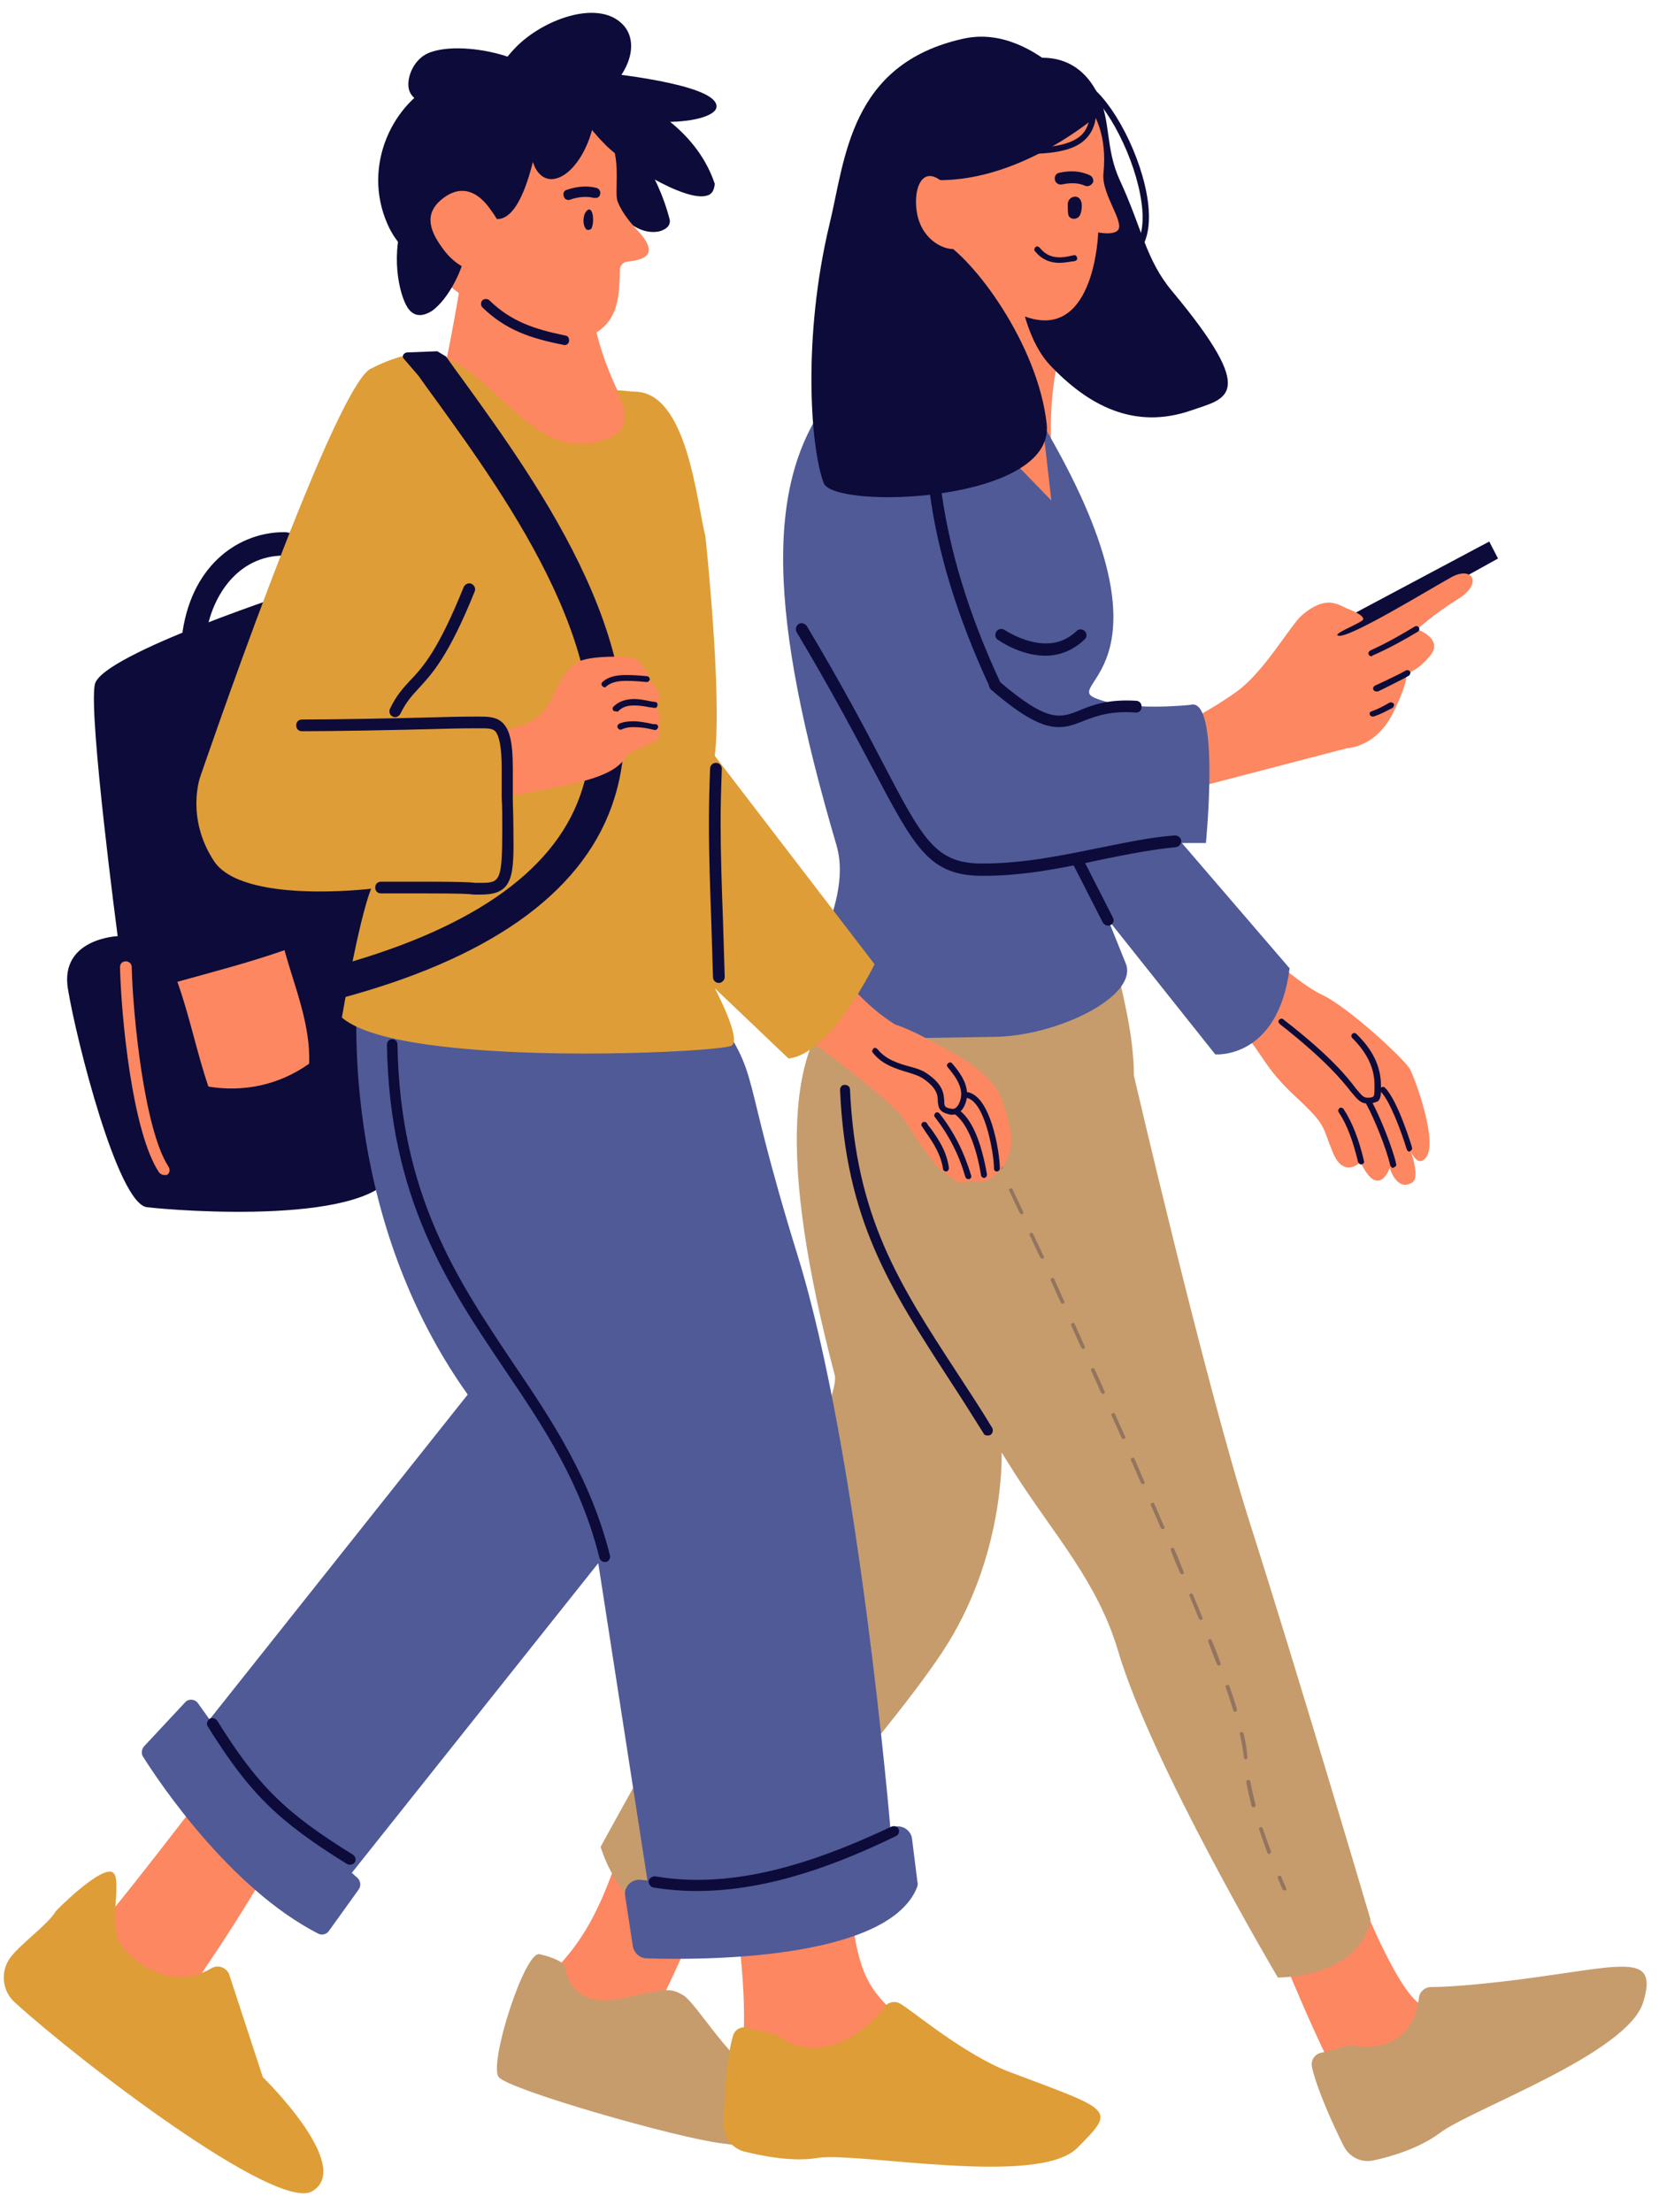 <?xml version="1.0" encoding="UTF-8"?><svg xmlns="http://www.w3.org/2000/svg" xmlns:xlink="http://www.w3.org/1999/xlink" height="377.8" preserveAspectRatio="xMidYMid meet" version="1.0" viewBox="-0.6 -2.2 283.4 377.8" width="283.4" zoomAndPan="magnify"><g><g><g><g id="change1_12"><path d="M211.6,156.9c0,0,8.9,8.6,13.6,10.8s14.5,11.4,15.1,12.8c1.2,2.5,4.7,12.5,2.7,15 c-1.9,2.5-3.4-3.2-3.4-3.2s2.8,6.5,1,7.5c-2.6,1.6-3.8-2.5-3.8-2.5s-1.9,5.5-5-1c0,0-2.8,2.9-4.7-1.6c-1.9-4.6-1-4.6-6.4-9.6 s-5.7-7.5-9.1-11.1s-6.8-5.2-6.8-5.2L211.6,156.9z" fill="#FC8760"/></g><g id="change2_26"><path d="M225.1,105.6c0.5-0.3,28.7-15.3,28.7-15.3l1.5,2.9l-28.7,15.9L225.1,105.6z" fill="#0D0B39"/></g><g id="change1_13"><path d="M202.1,121.1c0,0,4.3-2.1,8.6-5.2c4.8-3.5,9.1-11.3,11.2-13.1c3.9-3.3,6-1.8,7.3-1.2 c1,0.4,3.8,1.5,2.9,2.2c-1.3,0.9-5.3,2.4-4,2.6c2.1,0.3,15.9-8.2,19.4-10.1c3.5-1.8,5.2,1.2,1,3.8s-7,5.2-7,5.2s4.6,1.6,2.2,4.5 s-4.1,3-4.1,3s0.6,1.1-2.3,6.9c-2.9,5.8-7.8,5.9-7.8,5.9l-25.3,6.6L202.1,121.1z" fill="#FC8760"/></g><g id="change1_14"><path d="M158.8,37.5l-16.5,26.9c0,0,21.3,39.9,32.3,38.4s8.8-14.8,8.8-14.8L179,74.1c0,0-1.1-14.8,4.4-22.3 C188.9,44.3,158.8,37.5,158.8,37.5z" fill="#FC8760"/></g><g><g id="change1_8"><path d="M218.7,332.5c0,0,9.2,23.1,14.8,29.4c2.9,3.2,36.7-16.6,41.1-21.9c4.5-5.3-28.4,3.3-32.8,0 s-10.5-19.4-10.5-19.4L218.7,332.5z" fill="#FC8760"/></g><g id="change1_9"><path d="M104.9,315c-6.6,20.2-13.2,17.8-13.2,25.7c0,6,6.7,10.2,12.5,9.1c5.6-1.1,14.1-24.1,15.1-25.7 C119.2,324.1,110.1,317.6,104.9,315z" fill="#FC8760"/></g><g id="change3_1"><path d="M190,162.4c1.1,4.8,3.1,12.3,3.1,19.1c0,0,12.1,52.2,19.8,76.4c8.2,25.7,20.6,67.7,20.6,67.7 s-0.7,9.4-15.8,10c0,0-21.6-36.5-27.3-55.8c-3.5-11.8-10.9-19.8-17.5-30.1l-2.4-3.8c0,0,0.7,17.8-10.2,34.2 c-10.9,16.4-40.7,48.8-41.1,48.6c-4.6-2.2-13.2-3.3-17.2-15.4c-0.1-0.3,41.8-73.6,40-80.6c-9.7-36.8-8.3-57.5,2.7-65.4 C155.8,159.3,190,162.4,190,162.4z" fill="#C69C6D"/></g><g opacity=".28"><g fill="#0D0B39" id="change2_25"><path d="M170.5,197.5c-0.1,0-0.2-0.1-0.3-0.2c-0.2-0.3-0.3-0.6-0.4-0.9c-0.2-0.3-0.3-0.7-0.5-1 c-0.1-0.2,0-0.3,0.1-0.4c0.2-0.1,0.3,0,0.4,0.1c0.2,0.3,0.3,0.6,0.5,1c0.1,0.3,0.3,0.6,0.4,0.9c0.1,0.2,0,0.3-0.1,0.4 C170.6,197.5,170.5,197.5,170.5,197.5z"/><path d="M216.2,314.5c-0.1,0-0.2-0.1-0.3-0.2c-0.5-1.4-1-2.8-1.4-4c-0.1-0.2,0-0.3,0.2-0.4 c0.2-0.1,0.3,0,0.4,0.2c0.4,1.2,0.9,2.5,1.4,3.9c0.1,0.2,0,0.3-0.2,0.4C216.3,314.4,216.3,314.5,216.2,314.5z M213.5,306.5 c-0.1,0-0.3-0.1-0.3-0.2c-0.4-1.6-0.7-2.9-0.9-4.1c0-0.2,0.1-0.3,0.3-0.4c0.2,0,0.3,0.1,0.4,0.3c0.2,1.2,0.5,2.5,0.9,4 C213.9,306.3,213.8,306.5,213.5,306.5C213.6,306.5,213.6,306.5,213.5,306.5z M212.2,298.3c-0.2,0-0.3-0.1-0.3-0.3 c-0.1-0.9-0.3-2.2-0.7-4c0-0.2,0.1-0.3,0.2-0.4c0.2,0,0.3,0.1,0.4,0.2c0.5,1.9,0.6,3.2,0.7,4.1 C212.5,298.2,212.4,298.3,212.2,298.3C212.2,298.3,212.2,298.3,212.2,298.3z M210.4,290.2c-0.1,0-0.3-0.1-0.3-0.2 c-0.4-1.2-0.8-2.5-1.3-4c-0.1-0.2,0-0.3,0.2-0.4c0.2-0.1,0.3,0,0.4,0.2c0.5,1.4,1,2.8,1.3,4 C210.7,290,210.6,290.2,210.4,290.2C210.4,290.2,210.4,290.2,210.4,290.2z M207.6,282.3c-0.1,0-0.2-0.1-0.3-0.2 c-0.5-1.2-1-2.5-1.5-3.9c-0.1-0.2,0-0.3,0.2-0.4c0.2-0.1,0.3,0,0.4,0.2c0.6,1.4,1.1,2.7,1.5,3.9c0.1,0.2,0,0.3-0.2,0.4 C207.7,282.3,207.6,282.3,207.6,282.3z M204.5,274.5c-0.1,0-0.2-0.1-0.3-0.2c-0.5-1.2-1-2.5-1.6-3.9c-0.1-0.2,0-0.3,0.2-0.4 c0.2-0.1,0.3,0,0.4,0.2c0.6,1.4,1.1,2.7,1.6,3.9c0.1,0.2,0,0.3-0.2,0.4C204.6,274.5,204.5,274.5,204.5,274.5z M201.3,266.7 c-0.1,0-0.2-0.1-0.3-0.2c-0.5-1.2-1.1-2.5-1.6-3.9c-0.1-0.2,0-0.3,0.2-0.4c0.2-0.1,0.3,0,0.4,0.2c0.6,1.3,1.1,2.6,1.6,3.9 c0.1,0.2,0,0.3-0.2,0.4C201.4,266.7,201.3,266.7,201.3,266.7z M198,259c-0.1,0-0.2-0.1-0.3-0.2c-0.5-1.2-1.1-2.5-1.7-3.9 c-0.1-0.2,0-0.3,0.2-0.4c0.2-0.1,0.3,0,0.4,0.2c0.6,1.3,1.1,2.6,1.7,3.9c0.1,0.2,0,0.3-0.2,0.4C198.1,259,198,259,198,259z M194.6,251.3c-0.1,0-0.2-0.1-0.3-0.2c-0.5-1.2-1.1-2.5-1.7-3.9c-0.1-0.2,0-0.3,0.2-0.4c0.2-0.1,0.3,0,0.4,0.2 c0.6,1.3,1.1,2.6,1.7,3.9c0.1,0.2,0,0.3-0.2,0.4C194.7,251.3,194.7,251.3,194.6,251.3z M191.3,243.6c-0.1,0-0.2-0.1-0.3-0.2 l-1.7-3.8c-0.1-0.2,0-0.3,0.2-0.4c0.2-0.1,0.3,0,0.4,0.2l1.7,3.8c0.1,0.2,0,0.3-0.2,0.4C191.3,243.5,191.3,243.6,191.3,243.6z M187.8,235.9c-0.1,0-0.2-0.1-0.3-0.2c-0.6-1.3-1.1-2.5-1.7-3.8c-0.1-0.2,0-0.3,0.2-0.4c0.2-0.1,0.3,0,0.4,0.2 c0.6,1.3,1.2,2.6,1.7,3.8c0.1,0.2,0,0.3-0.2,0.4C187.9,235.8,187.9,235.9,187.8,235.9z M184.4,228.2c-0.1,0-0.2-0.1-0.3-0.2 c-0.6-1.3-1.1-2.5-1.7-3.8c-0.1-0.2,0-0.3,0.2-0.4c0.2-0.1,0.3,0,0.4,0.2c0.6,1.3,1.2,2.6,1.7,3.8c0.1,0.2,0,0.3-0.2,0.4 C184.5,228.2,184.4,228.2,184.4,228.2z M180.9,220.5c-0.1,0-0.2-0.1-0.3-0.2l-1.7-3.8c-0.1-0.2,0-0.3,0.2-0.4 c0.2-0.1,0.3,0,0.4,0.2l1.7,3.8c0.1,0.2,0,0.3-0.2,0.4C181,220.5,180.9,220.5,180.9,220.5z M177.4,212.8 c-0.1,0-0.2-0.1-0.3-0.2l-1.8-3.8c-0.1-0.2,0-0.3,0.2-0.4c0.2-0.1,0.3,0,0.4,0.2l1.8,3.8c0.1,0.2,0,0.3-0.2,0.4 C177.5,212.8,177.5,212.8,177.4,212.8z M173.9,205.2c-0.1,0-0.2-0.1-0.3-0.2l-1.8-3.8c-0.1-0.2,0-0.3,0.2-0.4 c0.2-0.1,0.3,0,0.4,0.2l1.8,3.8c0.1,0.2,0,0.3-0.2,0.4C174,205.1,174,205.2,173.9,205.2z"/><path d="M218.8,320.7c-0.1,0-0.2-0.1-0.3-0.2c-0.3-0.6-0.6-1.4-0.8-1.9c-0.1-0.2,0-0.3,0.2-0.4 c0.2-0.1,0.3,0,0.4,0.2c0.2,0.6,0.5,1.2,0.8,1.9c0.1,0.2,0,0.3-0.1,0.4C218.9,320.7,218.8,320.7,218.8,320.7z"/></g></g><g id="change3_2"><path d="M91.6,331.6c0,0,4.3,0.9,4.4,2.4s1.6,6.8,9.4,5.2c7.8-1.6,8.3-2,10.7-0.6s8.5,12.4,14.2,14.3 c5.8,2,14.6,2.8,14.3,8.6c-0.4,7.3-14.3,3.3-21.9,2.4c-7.6-0.9-36.2-9.1-38.1-11.3C82.8,350.4,89.1,330.8,91.6,331.6z" fill="#C69C6D"/></g><g id="change3_3"><path d="M223.5,350.8c-0.2-1.1,0.5-2.2,1.7-2.4c1.8-0.3,4.3-1.3,5-1.2c9.3,1.4,11.2-4.8,11.6-8.2 c0.1-1,1-1.8,2.1-1.8c2.1,0,6.2-0.2,14.4-1.2c18.1-2.3,24.5-5,21.8,3.8s-29.2,18.2-34.7,22.3c-3.3,2.5-8,4-11.3,4.7 c-2.1,0.5-4.2-0.5-5.2-2.5C227.1,360.7,224.3,354.5,223.5,350.8z" fill="#C69C6D"/></g><g id="change2_21"><path d="M168.1,243c-0.3,0-0.6-0.1-0.7-0.4c-2-3.2-3.9-6.2-5.8-9.1c-10.3-15.9-17.7-27.3-18.7-49.5 c0-0.5,0.3-0.9,0.8-0.9c0.5,0,0.9,0.3,0.9,0.8c1,21.8,8.3,33.1,18.5,48.7c1.9,2.9,3.8,5.8,5.8,9.1c0.2,0.4,0.1,0.9-0.3,1.2 C168.4,243,168.2,243,168.1,243z" fill="#0D0B39"/></g></g><g id="change4_2"><path d="M148.5,51.8c0,0,3.2-1.6-6.2,12.6c-12.9,15-11.4,39,0,77.8c3.2,11.1-8.4,23.4-3.9,30.1 c2.1,3.1,1.7,3.1,31.1,2.6c10.4-0.2,24-6.7,22.3-12.3l-3.1-7.7l18.3,23c0,0,10.7,0.9,12.7-14.7l-18.4-21.4h4.1 c0,0,2.5-25.2-2.7-23.6c0,0-10.8,1.2-16.3-1.2s15.5-5.5-8.9-46.8l1.5,13.1L148.5,51.8z" fill="#4F5A97"/></g><g id="change2_27"><path d="M233.7,109.9c-0.2,0-0.4-0.1-0.5-0.3c-0.1-0.3,0-0.5,0.3-0.7c2.9-1.3,5.6-2.9,7.6-4.1 c0.2-0.1,0.5-0.1,0.7,0.2c0.1,0.2,0.1,0.5-0.2,0.7c-2,1.2-4.8,2.8-7.8,4.1C233.8,109.9,233.7,109.9,233.7,109.9z" fill="#0D0B39"/></g><g id="change2_28"><path d="M234.5,115.9c-0.2,0-0.4-0.1-0.5-0.3c-0.1-0.3,0-0.5,0.3-0.7c1.1-0.5,2.8-1.3,4.2-2l1.1-0.6 c0.2-0.1,0.5,0,0.7,0.2c0.1,0.2,0,0.5-0.2,0.7l-1.1,0.6c-1.4,0.7-3.1,1.6-4.2,2.1C234.6,115.9,234.5,115.9,234.5,115.9z" fill="#0D0B39"/></g><g id="change2_29"><path d="M233.9,120.2c-0.2,0-0.4-0.1-0.5-0.3c-0.1-0.3,0-0.5,0.3-0.6c1.2-0.4,2.2-1,3.1-1.5 c0.2-0.1,0.5,0,0.7,0.2c0.1,0.2,0,0.5-0.2,0.7c-1,0.5-2,1.1-3.3,1.5C234,120.2,233.9,120.2,233.9,120.2z" fill="#0D0B39"/></g><g id="change2_30"><path d="M169.4,115.8c-0.4,0-0.7-0.2-0.9-0.6c-5.6-12-9.1-23.5-10.4-34.2c-0.1-0.5,0.3-1,0.9-1.1 c0.6-0.1,1,0.3,1.1,0.9c1.3,10.5,4.7,21.8,10.2,33.6c0.2,0.5,0,1.1-0.5,1.3C169.6,115.8,169.5,115.8,169.4,115.8z" fill="#0D0B39"/></g><g id="change2_31"><path d="M180.3,122c-2.7,0-5.9-1.5-11.6-6.4c-0.4-0.4-0.5-1-0.1-1.4c0.4-0.4,1-0.5,1.4-0.1 c8.4,7.2,10.5,6.4,13.9,5c2.2-0.9,4.9-1.9,9.6-1.6c0.5,0,1,0.5,0.9,1.1c0,0.6-0.5,1-1.1,0.9c-4.2-0.3-6.6,0.6-8.7,1.4 C183.1,121.5,181.8,122,180.3,122z" fill="#0D0B39"/></g><g id="change2_32"><path d="M167.3,147.4c-9.2,0-11.6-4.7-18.9-18.5c-3.2-6-7.1-13.4-12.9-23.1c-0.3-0.5-0.1-1.1,0.3-1.4 c0.5-0.3,1.1-0.1,1.4,0.3c5.8,9.7,9.8,17.2,12.9,23.2c7,13.4,9.1,17.4,17.1,17.4c7.1,0,13.7-1.4,20.1-2.7 c4.5-0.9,8.7-1.8,12.8-2.1c0.6,0,1,0.4,1.1,0.9c0,0.6-0.4,1-0.9,1.1c-4.1,0.4-8.2,1.2-12.6,2.1 C181.2,146,174.5,147.4,167.3,147.4z" fill="#0D0B39"/></g><g id="change2_33"><path d="M188.7,155.9c-0.4,0-0.7-0.2-0.9-0.5l-5-9.8c-0.3-0.5-0.1-1.1,0.4-1.3c0.5-0.3,1.1-0.1,1.3,0.4l5,9.8 c0.3,0.5,0.1,1.1-0.4,1.3C189,155.9,188.8,155.9,188.7,155.9z" fill="#0D0B39"/></g><g id="change2_34"><path d="M233.1,186.3c-1.3,0-1.8-0.7-2.9-2c-1.5-1.9-4.3-5.4-12.2-11.6c-0.2-0.2-0.3-0.5-0.1-0.7 c0.2-0.2,0.5-0.3,0.7-0.1c8,6.2,10.9,9.8,12.4,11.8c1.1,1.3,1.3,1.6,2.1,1.6c0.5,0,0.8-0.1,0.9-0.2c0.2-0.2,0.2-0.8,0.2-1.5 l0-0.5c0-2.9-1.3-5.5-3.8-8c-0.2-0.2-0.2-0.5,0-0.7c0.2-0.2,0.5-0.2,0.7,0c2.8,2.7,4.2,5.6,4.2,8.8l0,0.5c0,1,0,1.7-0.5,2.2 C234.3,186.1,233.8,186.3,233.1,186.3z" fill="#0D0B39"/></g><g id="change2_35"><path d="M240.2,194.5c-0.2,0-0.4-0.1-0.5-0.4c-0.9-3-2.9-8.3-4.4-9.8c-0.2-0.2-0.2-0.5,0-0.7s0.5-0.2,0.7,0 c2.2,2.2,4.6,10.1,4.6,10.2c0.1,0.3-0.1,0.5-0.3,0.6C240.3,194.5,240.2,194.5,240.2,194.5z" fill="#0D0B39"/></g><g id="change2_36"><path d="M237.4,197.3c-0.2,0-0.4-0.2-0.5-0.4c-0.6-2.7-2.7-8-4.1-10.5c-0.1-0.2,0-0.5,0.2-0.7 c0.2-0.1,0.5,0,0.7,0.2c1.4,2.5,3.6,8,4.2,10.7c0.1,0.3-0.1,0.5-0.4,0.6C237.4,197.3,237.4,197.3,237.4,197.3z" fill="#0D0B39"/></g><g id="change2_37"><path d="M231.9,196.7c-0.2,0-0.4-0.2-0.5-0.4c-0.9-3.7-1.9-6.4-3.3-8.5c-0.2-0.2-0.1-0.5,0.1-0.7 c0.2-0.2,0.5-0.1,0.7,0.1c1.5,2.3,2.6,5.1,3.5,8.9c0.1,0.3-0.1,0.5-0.4,0.6C231.9,196.7,231.9,196.7,231.9,196.7z" fill="#0D0B39"/></g></g><g><g id="change2_1"><path d="M174.5,8.1c0,0,8.3-2.8,12.5,5.9c2.2,4.5,1.2,9.2,3.7,14.6c3.8,8.2,4.4,13.5,8.9,18.9 c15,18,9.3,18.3,3.3,20.4c-9.8,3.4-17.7-0.9-24.2-7.8C167.6,48,174.5,8.1,174.5,8.1z" fill="#0D0B39"/></g><g id="change1_1"><path d="M179.8,11.3c0,0,9.4,3.3,8.1,16.1c-0.4,3.6,3.8,8.5,2.4,9.8c-0.9,0.8-3.3,0.3-3.3,0.3s-0.5,18-11.8,14.6 c-15.2-4.6-20.5-17.2-18.5-26.2S169,5.7,179.8,11.3z" fill="#FC8760"/></g><g id="change2_2"><path d="M185.1,29.6c-0.1,0-0.2,0-0.4-0.1c-1.2-0.5-2.4-0.5-3.9-0.2c-0.5,0.1-1.1-0.2-1.2-0.8s0.2-1.1,0.8-1.2 c1.9-0.4,3.5-0.3,5.1,0.4c0.5,0.2,0.8,0.8,0.6,1.3C185.8,29.4,185.5,29.6,185.1,29.6z" fill="#0D0B39"/></g><g id="change2_3"><path d="M181.9,34.5c-0.1-0.5-0.1-1.1-0.1-1.8c0-0.6,0.4-1.2,1.1-1.3c0.9-0.1,1.3,0.7,1.3,1.5 c0,0.6-0.1,1.3-0.4,1.8C183.3,35.4,182.1,35.3,181.9,34.5z" fill="#0D0B39"/></g><g id="change2_4"><path d="M187,17.4c0,0-13.9,12.2-29,11.1c0,0-4,7,1.9,10.2s16.8,18,18.3,31.5s-36.4,14.7-38.1,10.1 c-2.3-6.2-3.6-25,1-44.2C143.8,25,144.5,8.7,164,4.4C176.7,1.6,187,17.4,187,17.4z" fill="#0D0B39"/></g><g id="change1_2"><path d="M161.9,30.4c-1.7-2-3-2.7-4-2.5c-1.8,0.4-2.4,3.6-1.8,6.6c1,4.6,4.9,6.1,6.5,5.8c0.8-0.2,1.3-0.9,1-2.3 c-0.2-1.1-1.1-2.7-1.7-5.6l0,0C161.8,31.7,161.8,31.1,161.9,30.4z" fill="#FC8760"/></g><g id="change2_5"><path d="M193.3,41c-0.1,0-0.2,0-0.3-0.1c-0.2-0.2-0.2-0.5,0-0.7c1.4-1.5,1.9-4.2,1.4-7.8c-1-7.4-5.8-16.9-10-19.6 c-0.2-0.1-0.3-0.5-0.1-0.7c0.2-0.2,0.5-0.3,0.7-0.1c4.5,2.9,9.5,12.6,10.5,20.3c0.5,3.9-0.1,6.9-1.7,8.6 C193.5,41,193.4,41,193.3,41z" fill="#0D0B39"/></g><g id="change2_6"><path d="M162.6,27.4C162.5,27.4,162.5,27.4,162.6,27.4c-0.3,0-0.5-0.2-0.5-0.5c0.2-3.8,5.1-3.8,10.3-3.8 c4.5,0,9.6,0,11.9-2.4c1-1.1,1.4-2.6,1.3-4.6c0-0.3,0.2-0.5,0.5-0.5c0.3,0,0.5,0.2,0.5,0.5c0.2,2.2-0.4,4-1.6,5.3 c-2.6,2.8-7.9,2.7-12.6,2.7c-4.9,0-9.2,0-9.3,2.8C163,27.2,162.8,27.4,162.6,27.4z" fill="#0D0B39"/></g></g><g id="change2_38"><path d="M178,109.8c-2.5,0-5.4-0.9-8.1-2.7c-0.5-0.3-0.6-0.9-0.3-1.4c0.3-0.5,0.9-0.6,1.4-0.3 c2.4,1.5,4.9,2.3,7.1,2.3c2,0,3.7-0.7,5.2-2.1c0.4-0.4,1-0.4,1.4,0c0.4,0.4,0.4,1,0,1.4C182.7,108.9,180.4,109.8,178,109.8z" fill="#0D0B39"/></g><g id="change2_39"><path d="M180.4,42.7c-1.5,0-3-0.5-4.2-2c-0.2-0.2-0.1-0.5,0.1-0.7c0.2-0.2,0.5-0.1,0.7,0.1 c1.5,1.9,3.4,1.9,5.8,1.3c0.3-0.1,0.5,0.1,0.6,0.4c0.1,0.3-0.1,0.5-0.4,0.6C182.1,42.5,181.2,42.7,180.4,42.7z" fill="#0D0B39"/></g></g><g><g id="change2_7"><path d="M51,98.4c0,0-34.3,11.1-35.4,16.3c-1.1,5.2,3.9,43,3.9,43s-9.9,0.4-8.5,9s8.5,36.7,13.5,37.3 c5,0.6,39.3,3.3,42.5-6.6c3.3-9.9,8.2-71.9-1.2-86C56.3,97.3,51,98.4,51,98.4z" fill="#0D0B39"/></g><g id="change2_8"><path d="M32.6,107.9c-0.1,0-0.2,0-0.3,0c-1.1-0.2-1.8-1.2-1.7-2.3c1.8-11.7,9.9-16.9,17.3-16.9 c0.3,0,0.5,0,0.8,0.1c0.2,0,0.3,0,0.5,0c1.1,0,2,0.9,2,2s-0.9,2-2,2c-0.3,0-0.7,0-1-0.1c-0.1,0-0.2,0-0.3,0 c-7.8,0-12.3,6.8-13.3,13.5C34.4,107.2,33.5,107.9,32.6,107.9z" fill="#0D0B39"/></g><g id="change1_3"><path d="M145.7,167.3c2,2.1,4.1,3.9,6.6,5.5c0,0,2.1,0.6,5.4,2.4c3.3,1.8,11,5.3,12.8,10.3c1.8,5.1,2.3,8,0.6,10.9 c0,0-2.3,4.4-6.2,3c0,0-1.5,1.6-4-1.4c0,0-0.5,1.4-7-8.9C152,186,138,175.7,138,175.7L145.7,167.3z" fill="#FC8760"/></g><g id="change1_4"><path d="M78.8,41.8c0,0-4.1,26.3-6.5,29.2c-2.5,2.9,29.7,19.2,32.9,11c3.2-8.3,2.5-12.2,2.5-12.2s-8-12.7-7.3-23.9 L78.8,41.8z" fill="#FC8760"/></g><g><g id="change1_10"><path d="M124.9,324.3c0,0,3.6,20,0,31.1c-1.9,5.8-1,9.7,15.3,7.8s38.2,4.7,42-0.9s-20.8-11.3-27.4-18 s-8.5-7.3-10.2-21.1S124.9,324.3,124.9,324.3z" fill="#FC8760"/></g><g id="change1_11"><path d="M35.7,302.2c0,0-18.7,24.6-21,26.3s12.6,15.8,12.6,15.8s11.3-15.7,17.8-27.3 C51.6,305.4,35.7,302.2,35.7,302.2z" fill="#FC8760"/></g><g id="change4_1"><path d="M60.7,163.7c0,0-5,39.2,18.6,72.3l-44.1,55.5l-2-2.8c-0.5-0.7-1.6-0.8-2.2-0.1l-7,7.5 c-0.4,0.5-0.5,1.2-0.2,1.7c2.7,4.3,14.9,22.6,30,30.3c0.6,0.3,1.4,0.1,1.8-0.5l5.1-7.1c0.4-0.6,0.3-1.4-0.2-1.9l-1-0.9l42.1-52.9 L110,319l-1.1-0.1c-1.6-0.2-3,1.2-2.7,2.8l1.3,8.5c0.2,1.2,1.2,2.1,2.4,2.1c8.5,0.3,40.9,0.5,46.1-12c0.2-0.4,0.2-0.8,0.1-1.2 l-0.9-7.2c-0.2-1.7-2.1-2.7-3.7-1.8l0,0c0,0-5.4-64.1-15.8-97.7s-5.9-29.8-14.8-42.5S60.7,163.7,60.7,163.7z" fill="#4F5A97"/></g><g id="change2_22"><path d="M102.7,264.6c-0.4,0-0.8-0.3-0.9-0.7c-3.2-12.9-9.5-22.3-16.2-32.2c-9.7-14.4-19.7-29.2-20.1-55.5 c0-0.5,0.4-0.9,0.9-0.9c0.5,0,0.9,0.4,0.9,0.9c0.4,25.7,10.3,40.3,19.8,54.5c6.5,9.6,13.2,19.6,16.5,32.8c0.1,0.5-0.2,1-0.7,1.1 C102.8,264.6,102.7,264.6,102.7,264.6z" fill="#0D0B39"/></g><g id="change2_23"><path d="M118.4,320.8c-2.4,0-4.9-0.2-7.4-0.6c-0.5-0.1-0.8-0.6-0.8-1.1c0.1-0.5,0.6-0.8,1.1-0.8 c2.5,0.4,4.8,0.6,7.2,0.6c12.3,0,24.2-4.9,33.2-9.1c0.5-0.2,1,0,1.2,0.4c0.2,0.5,0,1-0.4,1.2 C143.2,315.9,131.1,320.8,118.4,320.8z" fill="#0D0B39"/></g><g id="change2_24"><path d="M59.2,316.3c-0.2,0-0.3,0-0.5-0.1c-11.8-7.3-16.7-12.1-23.8-23.5c-0.3-0.4-0.1-1,0.3-1.3 c0.4-0.3,1-0.1,1.3,0.3c6.9,11.1,11.7,15.8,23.2,22.9c0.4,0.3,0.6,0.8,0.3,1.3C59.8,316.2,59.5,316.3,59.2,316.3z" fill="#0D0B39"/></g><g id="change5_2"><path d="M8.9,324.3c0.2-0.3,7-7.1,9.4-6.8c2.5,0.3-0.9,9.4,2.1,13c2.7,3.2,8.8,7.3,15.1,3.5 c1.2-0.7,2.7-0.1,3.1,1.2l5.7,17.4c0,0,15.7,15.3,8.4,19.5c-6.1,3.5-39.6-22.1-50.8-32.3c-2.2-2-2.5-5.4-0.6-7.8 C3.1,329.7,7.7,326.4,8.9,324.3z" fill="#DE9D37"/></g><g id="change5_3"><path d="M124.6,345.6c0.3-1.2,1.5-1.8,2.7-1.4c1.8,0.6,4.5,0.9,5.1,1.4c7.8,5.7,16.1-2.1,18-4.9 c0.6-0.9,1.8-1.2,2.7-0.7c1.9,1,11.1,8.9,19,11.8c17.5,6.6,18,6.2,11.3,12.9c-6.7,6.7-37.5,0.6-44.4,1.7 c-4.2,0.7-9.2-0.3-12.5-1.1c-2.1-0.6-3.6-2.5-3.5-4.7C123.1,356.3,123.5,349.3,124.6,345.6z" fill="#DE9D37"/></g></g><g id="change5_1"><path d="M62.5,60.9c2.7-1.4,5.9-2.7,9.1-2.7c10.6,0,17.3,17.3,28.8,15.3c7.4-1.3,6.2-5.2,4.3-9 c0.5-0.1,2.6,0.2,3.1,0.2c9,0,10.6,18.8,12.1,24.7c0,0,2.9,27,1.6,37.5l27.3,35.6c0,0-7.4,15.3-14.7,16.1l-12.6-12 c0,0,4.6,8.6,2.9,9.8c-1.7,1.2-56.7,3.9-66.6-4.8c0,0,2.9-16.8,5-22c0,0-22.1,2.7-26.9-4.8c-4.8-7.4-2.3-14.3-2.3-14.3 S55.7,65.8,62.5,60.9z" fill="#DE9D37"/></g><g id="change2_9"><path d="M54.1,169.3l-1.4-5.4l2.7-0.7c23.8-6.3,38.4-16.2,43.1-29.5c8-22.3-12.3-50.5-24.5-67.4 c-1.1-1.5-2.2-3-3.1-4.3l-2.5-2.9c-0.4-0.4-0.1-1,0.5-1.1l5.2-0.2l1.5,0.9c0.9,1.3,2,2.8,3.1,4.3c12.8,17.7,34.2,47.4,25.2,72.5 c-5.4,15.1-21.2,26.2-47,33L54.1,169.3z" fill="#0D0B39"/></g><g id="change1_5"><path d="M85.6,122.5c0,0,4.9-0.7,6.8-3.4c1.9-2.6,2.9-6.4,5.3-8c1.7-1.2,6.5-1.2,8.8-1.1c0.9,0,1.7,0.4,2.3,1.1 c0.8,0.9,1.7,2.1,1.4,2.7c0,0,2.3,1.9,1.7,4l-0.7,0.6c0,0,1.4,1.3,0.9,2.9c-0.3,0.8,0.4,2.5-0.8,3.1c-1.1,0.6-3.1,1.4-4.3,2 s-0.6,3.2-9.5,5.2c-10.4,2.3-11.2,2-11.2,2L85.6,122.5z" fill="#FC8760"/></g><g id="change2_10"><path d="M81.6,150.6c-0.5,0-0.8,0-1.2,0c-0.8-0.1-2.1-0.2-8.3-0.2h-7.6c-0.6,0-1-0.4-1-1s0.4-1,1-1h7.6 c6.3,0,7.7,0.1,8.5,0.2c0.3,0,0.6,0,1,0c3.2,0,3.6-0.3,3.6-9.2c0-2.1,0-4-0.1-5.3c0-0.6,0-1.1,0-1.3V129c0-3.5-0.4-5.5-1.1-6.3 c-0.5-0.5-1.3-0.5-2.7-0.5l-0.6,0c-0.5,0-2.9,0-6.1,0.1c-7.2,0.2-18.1,0.4-23.6,0.4c-0.6,0-1-0.4-1-1s0.4-1,1-1 c5.5,0,16.4-0.2,23.6-0.4c3.2-0.1,5.6-0.1,6.1-0.1l0.5,0c1.5,0,3,0,4.1,1.1c1.2,1.2,1.7,3.4,1.7,7.7v3.8c0,0.2,0,0.7,0,1.2 c0,1.3,0.1,3.2,0.1,5.4C87.2,147.3,87.2,150.6,81.6,150.6z" fill="#0D0B39"/></g><g id="change2_11"><path d="M66.9,120.3c-0.1,0-0.3,0-0.4-0.1c-0.5-0.2-0.7-0.8-0.5-1.3c1.1-2.3,2.2-3.5,3.4-4.8 c2.2-2.3,4.8-5.1,9.2-16c0.2-0.5,0.8-0.8,1.3-0.6c0.5,0.2,0.8,0.8,0.6,1.3c-4.5,11.2-7.4,14.2-9.6,16.6c-1.2,1.3-2.1,2.3-3.1,4.3 C67.6,120.1,67.2,120.3,66.9,120.3z" fill="#0D0B39"/></g><g id="change2_12"><path d="M162.1,188.2c-0.1,0-0.2,0-0.3,0c-2-0.4-2.1-1.2-2.2-2.3c0-1-0.1-2.3-2.7-4c-0.5-0.3-1.3-0.6-2.3-0.9 c-2-0.6-4.5-1.3-6.1-3.4c-0.2-0.2-0.1-0.5,0.1-0.7c0.2-0.2,0.5-0.1,0.7,0.1c1.4,1.8,3.7,2.5,5.6,3c1.1,0.3,2,0.6,2.6,1 c3.1,2,3.1,3.7,3.2,4.8c0,0.9,0,1.2,1.3,1.4c0.3,0,0.5,0,0.7-0.2c0.5-0.4,0.9-1.4,0.9-2.3c0-1.7-1.2-3.3-2.3-4.6 c-0.2-0.2-0.2-0.5,0.1-0.7c0.2-0.2,0.5-0.2,0.7,0.1c1.2,1.4,2.5,3.2,2.5,5.2c0,1.2-0.5,2.4-1.2,3 C163,188.1,162.5,188.2,162.1,188.2z" fill="#0D0B39"/></g><g id="change2_13"><path d="M169.7,197.9c-0.3,0-0.5-0.2-0.5-0.5c0-2.5-1.6-12.1-5-12.1c-0.3,0-0.5-0.2-0.5-0.5s0.2-0.5,0.5-0.5 c4.4,0,6,10.4,6,13.1C170.2,197.7,169.9,197.9,169.7,197.9z" fill="#0D0B39"/></g><g id="change2_14"><path d="M167.5,199c-0.2,0-0.5-0.2-0.5-0.4c-0.9-5.4-2.5-9-4.5-10.5c-0.2-0.2-0.3-0.5-0.1-0.7 c0.2-0.2,0.5-0.3,0.7-0.1c2.3,1.6,3.9,5.4,4.9,11.1C168,198.7,167.8,199,167.5,199C167.5,199,167.5,199,167.5,199z" fill="#0D0B39"/></g><g id="change2_15"><path d="M164.8,199.2c-0.2,0-0.4-0.1-0.5-0.4c-1.1-3.8-2.8-7.1-5.2-10.2c-0.2-0.2-0.1-0.5,0.1-0.7 c0.2-0.2,0.5-0.1,0.7,0.1c2.5,3.2,4.2,6.6,5.4,10.6c0.1,0.3-0.1,0.5-0.3,0.6C164.8,199.2,164.8,199.2,164.8,199.2z" fill="#0D0B39"/></g><g id="change2_16"><path d="M161,197.9c-0.2,0-0.5-0.2-0.5-0.4c-0.4-2.6-1.7-4.5-2.8-6.1c-0.3-0.4-0.5-0.8-0.8-1.2 c-0.2-0.2-0.1-0.5,0.1-0.7c0.2-0.1,0.5-0.1,0.7,0.1c0.2,0.4,0.5,0.7,0.8,1.1c1.2,1.7,2.6,3.7,3,6.6 C161.5,197.6,161.3,197.9,161,197.9C161,197.9,161,197.9,161,197.9z" fill="#0D0B39"/></g><g id="change2_17"><path d="M102.7,115.2c-0.1,0-0.3-0.1-0.4-0.2c-0.2-0.2-0.2-0.5,0-0.7c1.2-1.1,2.9-1.2,4.2-1.2 c1.2,0,2.4,0.1,3.4,0.2c0.3,0,0.5,0.3,0.5,0.5c0,0.3-0.3,0.5-0.5,0.5c-1.1-0.1-2.2-0.2-3.4-0.2c-1.2,0-2.6,0.1-3.6,1 C102.9,115.2,102.8,115.2,102.7,115.2z" fill="#0D0B39"/></g><g id="change2_18"><path d="M104.6,119.3c-0.1,0-0.3,0-0.4-0.1c-0.2-0.2-0.2-0.5,0-0.7c0.9-0.9,2.1-1.3,3.6-1.3c0.9,0,1.8,0.2,2.8,0.4 c0.2,0,0.5,0.1,0.7,0.1c0.3,0,0.5,0.3,0.4,0.6c0,0.3-0.3,0.5-0.6,0.4c-0.2,0-0.5-0.1-0.8-0.1c-0.9-0.2-1.8-0.3-2.6-0.3 c-1.2,0-2.1,0.3-2.8,1.1C104.8,119.3,104.7,119.3,104.6,119.3z" fill="#0D0B39"/></g><g id="change2_19"><path d="M111.3,122.5C111.2,122.5,111.2,122.5,111.3,122.5c-0.4-0.1-0.6-0.1-0.9-0.2c-0.9-0.2-1.9-0.3-2.8-0.3 c-0.8,0-1.4,0.1-2,0.4c-0.3,0.1-0.5,0-0.7-0.3c-0.1-0.3,0-0.5,0.3-0.7c0.7-0.3,1.5-0.4,2.4-0.4c1,0,2,0.2,3,0.4 c0.3,0.1,0.5,0.1,0.8,0.1c0.3,0,0.5,0.3,0.4,0.6C111.7,122.3,111.5,122.5,111.3,122.5z" fill="#0D0B39"/></g><g id="change1_6"><path d="M48,160.1c-6,2.1-12.2,3.7-18.3,5.4c2.1,5.9,3.3,12,5.3,17.9c6.1,1,12.1-0.3,17.2-3.9 C52.5,172.9,49.7,166.3,48,160.1z" fill="#FC8760"/></g><g id="change1_7"><path d="M27.4,198.5c-0.3,0-0.6-0.2-0.8-0.4c-4.6-6.8-6.5-26.6-6.7-35.1c0-0.6,0.4-1,1-1c0.5,0,1,0.4,1,1 c0.2,8,2.1,27.7,6.3,34.1c0.3,0.5,0.2,1.1-0.3,1.4C27.7,198.5,27.5,198.5,27.4,198.5z" fill="#FC8760"/></g><g id="change2_20"><path d="M122.2,165.7c-0.5,0-1-0.4-1-1c-0.1-3.2-0.2-6.5-0.3-9.7c-0.2-5.5-0.4-11.1-0.4-16.7 c0-3.2,0.1-6.6,0.2-9.2c0-0.6,0.5-1,1-1c0.6,0,1,0.5,1,1c-0.1,2.8-0.2,6-0.2,9.2c0,5.5,0.2,11.2,0.4,16.6c0.1,3.3,0.2,6.5,0.3,9.8 C123.2,165.2,122.7,165.7,122.2,165.7C122.2,165.7,122.2,165.7,122.2,165.7z" fill="#0D0B39"/></g><g><g id="change2_40"><path d="M102.5,27.9c2,8,6.6,10.1,9.6,9.4c1-0.3,1.9-0.9,1.7-2l0,0c-2.2-8.5-7.1-14.6-12.6-21.2 C101.3,17.6,101.3,23.1,102.5,27.9z" fill="#0D0B39"/></g><g id="change1_15"><path d="M68.8,39c6.1,8.6,24.4,21.4,32.9,15.3c3.4-2.4,3.5-6.3,3.6-10.4c0-0.7,0.5-1.3,1.2-1.4 c1.5-0.2,6.1-0.5,2.2-4.9c-1.3-1.4-3-3.3-3.8-5.4c-0.7-1.9,1.1-8.4-2.5-12.8c-3.7-4.5-14.6-8.8-25.5-1c-0.8,0.5-1.5,1.1-2.3,1.7 c-0.7,0.5-1.2,0.9-1.9,1.3C65.7,27,63.3,31.6,68.8,39z" fill="#FC8760"/></g><g id="change2_41"><path d="M101.9,31c0.2-0.5-0.2-1-0.6-1.1c-1.5-0.4-3.2-0.3-5,0.3c-0.5,0.1-0.8,0.6-0.6,1.1 c0.1,0.5,0.6,0.8,1.1,0.6c1.4-0.5,2.9-0.6,4-0.3c0.2,0,0.4,0,0.6,0C101.6,31.5,101.9,31.3,101.9,31z" fill="#0D0B39"/></g><g id="change2_42"><path d="M100.2,37c-0.5,0.2-0.7,0-0.9-0.4c-0.4-0.8-0.3-2.5,0.6-3c0.2-0.1,0.5,0.1,0.6,0.4 c0.3,0.7,0.3,2.2-0.1,2.9C100.4,36.9,100.2,37,100.2,37z" fill="#0D0B39"/></g><g id="change1_16"><path d="M102.2,44.8l-4-1c-0.4-0.1-0.8,0.3-0.6,0.7c0.9,1.7,2.4,2.5,4.8,1.1C102.7,45.4,102.6,44.8,102.2,44.8z" fill="#FC8760"/></g><g id="change2_43"><path d="M96.6,56.1c0.1-0.5-0.2-1-0.7-1c-5.3-1.1-9.2-2.4-12.9-6c-0.3-0.3-0.9-0.3-1.2,0s-0.3,0.9,0,1.2 c4,3.9,8.3,5.3,13.8,6.4c0.1,0,0.3,0.1,0.5,0C96.4,56.6,96.6,56.3,96.6,56.1z" fill="#0D0B39"/></g><g id="change2_44"><path d="M86.2,15.7c-2.2-5-7.2-6-11.9-3.9c-7.5,3.3-13.2,14.1-8.7,24.3c1.4,3.2,4.1,6.1,6.2,5.2 c1.5-0.7,2.8-2.6,4.5-3.4c0.6-0.3,1.4-0.4,2.2-0.1c-1.4-7.9,7.2-10,8.9-16.8C87.3,18.8,86.8,17.1,86.2,15.7z" fill="#0D0B39"/></g><g id="change2_45"><path d="M102.6,22.3c2.7,3,13.8,10.1,17.6,8.9c0.8-0.2,1.2-0.9,1.3-2l0,0c-2.8-8.4-10.7-13.9-19.1-16.7 c-3.2-1.1-5.7,2.7-3.6,5.3C100,19.4,101.2,20.9,102.6,22.3z" fill="#0D0B39"/></g><g id="change2_46"><path d="M96.2,15c-4.3,0.1-6.2,4.4-6.1,8.1c0,2.8,1.3,5.3,3.5,5.3c3.9-0.1,7.5-7,7.4-12 C99.1,15.4,97.5,15.1,96.2,15z" fill="#0D0B39"/></g><g id="change2_47"><path d="M112.1,18.6c5.4,0.2,9.7-1,9.7-2.6c0.1-3.3-13.6-5.3-23.2-6.2c-2.8-0.3-4.7,1.8-2.9,3.3 C100.1,16.8,106.7,18.4,112.1,18.6z" fill="#0D0B39"/></g><g id="change2_48"><path d="M83.6,19.2C81,16.4,83.2,10,88,5.4c4.9-4.6,13.8-7.6,17.8-3.4c2.4,2.5,1.9,7.1-2.7,11.5 c-2.3,2.3-5.8,4.4-10.4,6.3C88.1,21.3,85.1,20.8,83.6,19.2z" fill="#0D0B39"/></g><g id="change2_49"><path d="M87.3,14.2c-6.2,2.8-16.1,3.2-17.9-0.7c-0.8-1.8,0.4-5.4,3.1-6.6c5.3-2.3,17.1,0.5,18.5,3.7 c0.1,0.3,0.1,0.6,0.1,0.9C90.3,12.5,88.9,13.4,87.3,14.2z" fill="#0D0B39"/></g><g id="change2_50"><path d="M86.4,18c-5,2.2-9,8.2-6.8,13.1c0.9,2,3.5,4.9,5.8,3.9c4.3-1.8,6.2-14.9,6.5-17.6 C90,17,88.2,17.3,86.4,18z" fill="#0D0B39"/></g><g id="change2_51"><path d="M78.3,34.8c2.8,4-1.2,13.3-5.1,16.1c-1.6,1-3.1,1.1-4.2-0.6c-1.4-2.2-3.1-9.3-0.3-16.1 C74,32.1,77,32.8,78.3,34.8z" fill="#0D0B39"/></g><g id="change1_17"><path d="M85.1,42.8c-0.1,0.4-0.3,0.8-0.7,1c-1.7,1.2-6.3,0.8-9.4-3.6c-2.6-3.5-3-6.3,0.3-8.7 c3.1-2.2,5.8-0.9,7.9,2.1c0.4,0.6,0.9,1.2,1.2,1.9C84.7,37.7,85.7,40.6,85.1,42.8z" fill="#FC8760"/></g></g></g></g></svg>